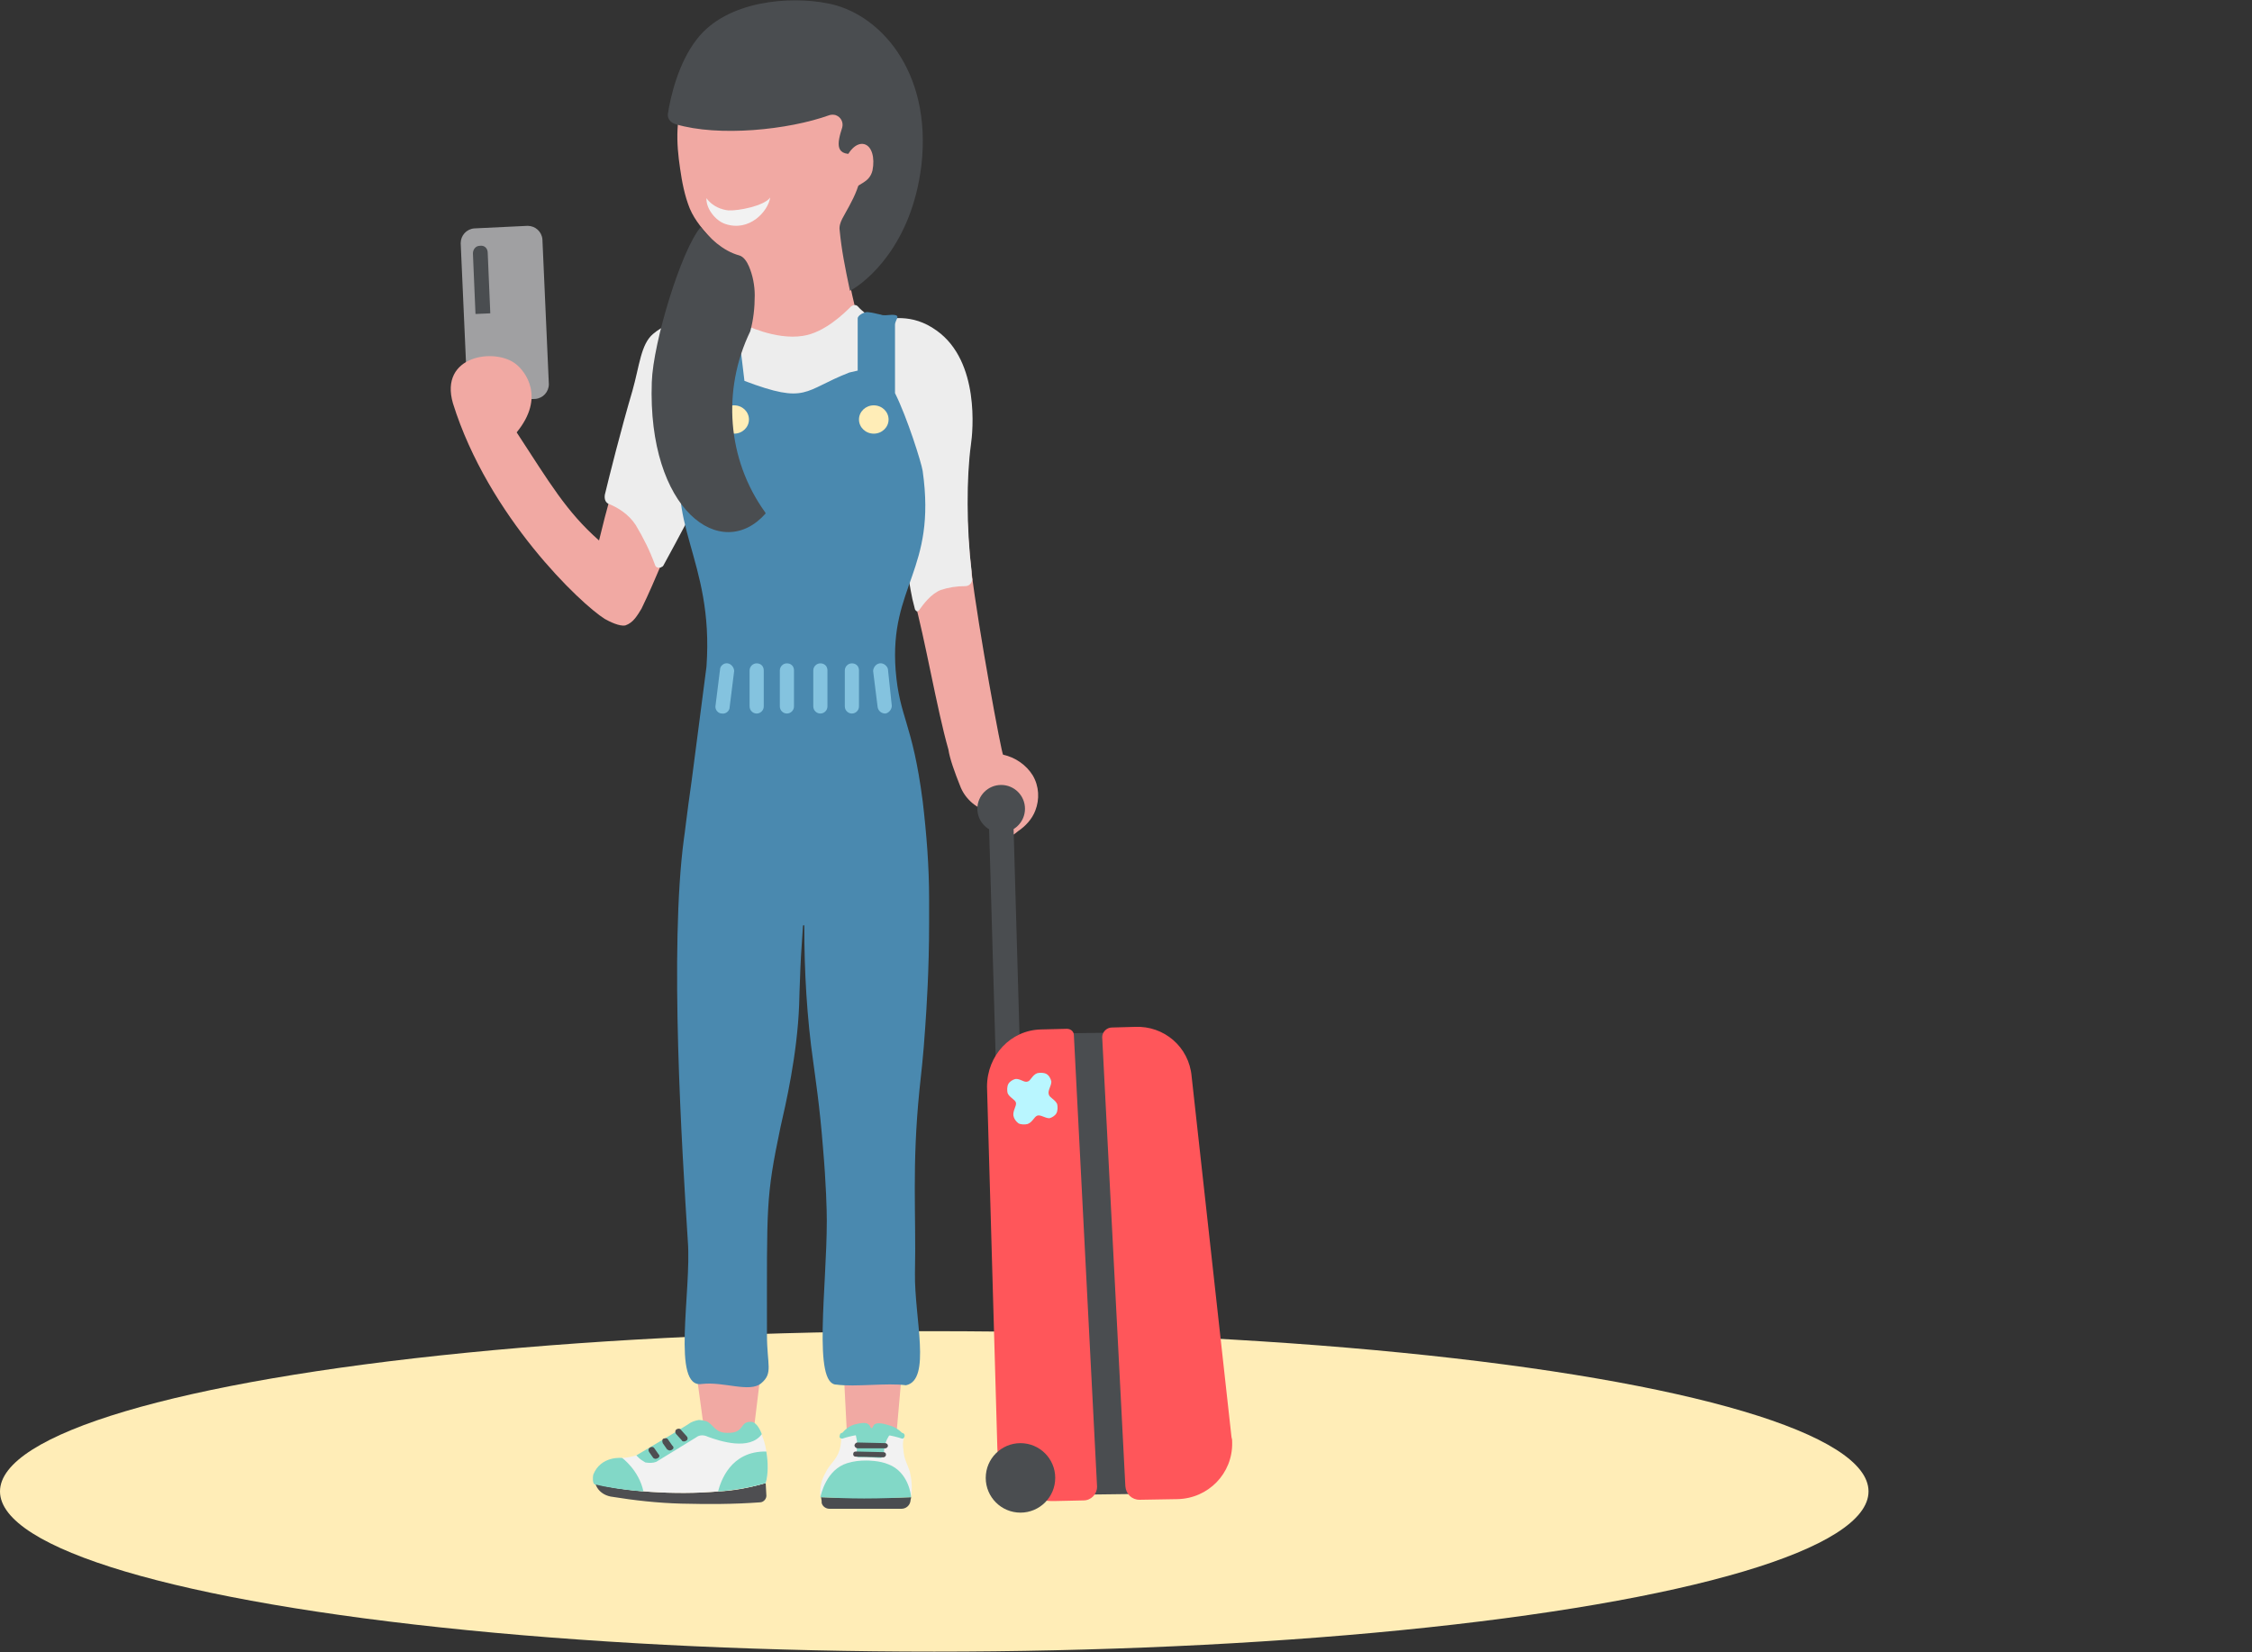 <?xml version="1.0" encoding="utf-8"?>
<!-- Generator: Adobe Illustrator 26.5.0, SVG Export Plug-In . SVG Version: 6.00 Build 0)  -->
<svg version="1.1" id="Calque_1" xmlns="http://www.w3.org/2000/svg" xmlns:xlink="http://www.w3.org/1999/xlink" x="0px" y="0px"
	 viewBox="0 0 350 256.8" style="enable-background:new 0 0 350 256.8;" xml:space="preserve">
<rect x="0" y="0" width="350" height="256.8" fill="#333333" stroke="none"/>
<style type="text/css">
	.st0{fill:#FFEDB7;}
	.st1{fill:#F1A9A3;}
	.st2{fill:#A0A0A2;}
	.st3{fill:#4A4D50;}
	.st4{fill:#EDEDED;}
	.st5{fill:#84C3DF;}
	.st6{fill:#4A89AF;}
	.st7{fill:#4E4E51;}
	.st8{fill:#F2F2F2;}
	.st9{fill:#82D8C7;}
	.st10{fill:#FF565A;}
	.st11{fill:#B9F6FF;}
</style>
<g>
	<ellipse class="st0" cx="145.2" cy="231.8" rx="145.2" ry="24.9"/>
	<path class="st1" d="M111,37.6c1.9,1.9,4.7,3.3,7.4,3.2c2.6,0.9,5.5,0.1,8.2-0.6c2.5-0.7,5.1-1.5,7-3.3c1.5-1.4,2.6-3.2,3.4-5.1
		c2.1-5.1,2.1-10.6,0.3-15.8c-1.9-5.1-5.8-9.3-10.8-11.5c-7.6,0.4-14.7,3.9-19.7,9.7c-0.9,1.8-1.4,3.8-1.5,5.9
		c-0.1,2.1,0.1,4.1,0.4,6.1c0.3,2.1,0.7,4.2,1.5,6.2C108,34.3,109.4,35.9,111,37.6z"/>
	<path class="st2" d="M82,35.1l-8.3,0.4c-1.2,0.1-2.1,1.1-2.1,2.3l1,22.5c0.1,1.2,1.1,2.1,2.3,2.1l8.3-0.4c1.2-0.1,2.1-1.1,2.1-2.3
		l0,0l-1-22.5C84.2,36,83.2,35.1,82,35.1L82,35.1L82,35.1z"/>
	<path class="st3" d="M74.6,38.2c-0.7,0-1.1,0.6-1.1,1.2l0.4,9.4l2.3-0.1l-0.4-9.4C75.8,38.6,75.3,38.1,74.6,38.2L74.6,38.2
		L74.6,38.2z"/>
	<path class="st1" d="M134.3,60.2l5.3,6c1.7,2,0.9,4,1.7,6.5c0.9,2.6,0.8,5.4-0.1,8c-1.4,3.3,0.2,8.6,0.8,12.2
		c1.8,6.5,3.6,17.3,5.4,23.6c0.2,1.4,1,3.6,1.8,5.6c0.7,1.9,2.3,3.4,4.3,4c0.1,0,0.3,0.1,0.4,0.1c1,0.6,0.3,4.6,1.4,4.4
		s2.1-0.7,2.9-1.4c1.2-0.8,2.2-1.9,2.7-3.2c0.7-1.8,0.6-3.8-0.4-5.5c-1-1.6-2.7-2.8-4.6-3.2c-0.2,0.1-3.9-19.9-4.9-28.4
		c-0.8-6.7-1-14.7-0.3-19.7c0.3-2,0.1-13.9-4.8-17.4c-2.7-1.9-7.4-2.1-9.1-2.3c-1.5-0.1-3.3-0.1-3.9-1.7c-1.3-5.4-1.8-8.8-1.8-14.4
		c-3.3,1.5-6.7,2.9-10.2,3.8c-2.1,0.5-4.3,1.3-6.2,2.3c1.8,1.3,1.7,3.1,1.8,5.3c0.1,2.2-0.2,4-0.4,6.2c-3.1-0.6-5.4-0.2-8.5,0.1
		c-1.4,0.1-2.7,0.4-4,1c-1,0.4-1.6,1.2-2.2,2.6c-0.2,0.6-0.4,1.2-0.6,1.8c-2.5,9.4-5.4,17.9-7.7,27.5c-5.1-4.5-7.7-9-12.8-16.8
		c4.5-5.5,1.3-9.5-0.1-10.6c-3.2-2.6-12-1.4-9.8,6.1c5.5,17.6,19.9,31.2,23.6,33.5c0.7,0.4,2.3,1.2,3.2,1c0.6-0.2,1.1-0.6,1.5-1.1
		s0.7-1,1-1.5c2.3-4.7,4.1-9.7,6.5-14.4c-0.4-8.4,10.3-9.3,17.6-13.6c4.7-1.3,3.7-7.7,8.7-7.9C132.9,58.6,133.3,59,134.3,60.2
		L134.3,60.2z"/>
	<path class="st4" d="M134.3,60.2l5.3,6c1.7,1.9,0.9,4,1.7,6.4c1,3.2,0.4,5.4-0.4,8.8c-0.9,3.3,0.9,11.7,0.9,11.7l0.4,1.6
		c0.1,0.2,0.3,0.4,0.4,0.3c0.1,0,0.1-0.1,0.2-0.1c0.7-1,1.9-2.6,3.4-3.2c1.2-0.4,2.5-0.6,3.8-0.6c0.6,0,1-0.4,1.1-1
		c0-0.1,0-0.1,0-0.1c-0.1-0.4-0.1-0.9-0.1-1.2c-0.8-6.7-0.8-14.6-0.1-19.7c0.3-2,1.4-12.9-5.3-17.7c-4-2.9-7.4-1.7-9.1-1.8
		c-1.1-0.1-2.5-1.2-3.2-2c-0.3-0.3-0.7-0.2-1,0c-1.2,1.2-4.2,4.1-7.5,4.6c-4.3,0.7-9.2-1.8-9.2-1.8s-3.3-1.1-6.5-0.7
		c-1.3,0.1-4.5-0.4-7.6,2.2c-1.9,1.6-2.1,4.9-3.2,8.8C96.5,66.8,94.7,74,94,76.9c-0.1,0.7,0.1,1.3,0.8,1.5c1.2,0.5,2.9,1.5,4,3.2
		c1.2,2,2.2,4,3,6.2c0.1,0.4,0.5,0.5,0.9,0.4c0.1-0.1,0.3-0.1,0.4-0.3c1-1.8,2.7-5,3.6-6.7c-0.4-8.4,9.3-10.3,16.7-14.6
		c4.7-1.2,3.8-7.6,8.7-7.8C132.9,58.6,133.3,59,134.3,60.2L134.3,60.2z"/>
	<path class="st1" d="M139.2,224.3l1-11.4l-9.1-0.3l0.6,11.7H139.2z"/>
	<path class="st3" d="M108.3,6.1c4.7-6.1,14.6-6.7,20.2-5.6c8,1.4,16.4,10.4,14.7,25.2c-1.5,12.4-8.5,18.1-11.1,19.5
		c-0.8-3.8-1.3-6.3-1.6-9.4c-0.1-0.6,0.1-1.2,0.4-1.8c1.2-2.3,4-6.3,2.6-10.2c-3.9,0.7-3.4-1.5-2.6-4c0.2-0.8-0.2-1.6-1-1.9
		c-0.3-0.1-0.7-0.1-1,0c-6.4,2.3-17.2,3.4-23.9,1.4c-0.7-0.2-1.3-0.8-1.2-1.6C104.2,15.1,105.4,9.8,108.3,6.1z"/>
	<path class="st1" d="M116.9,224.3l1.5-12.3l-10.4-0.3l1.7,12.5L116.9,224.3L116.9,224.3z"/>
	<path class="st5" d="M133,96.8l2.5-14.2c0.2-1.5-0.7-2.8-2.1-3.1c-0.1,0-0.3-0.1-0.4-0.1l-16-0.1c-1.5,0-2.6,1.2-2.6,2.6
		c0,0.1,0,0.3,0,0.4l2.1,14.3c0.2,1.3,1.3,2.3,2.6,2.3h11.4C131.7,99,132.8,98,133,96.8L133,96.8z"/>
	<path class="st6" d="M106.9,192.9c-0.9-14.2-2.9-45.5-0.6-62.6c0.1-0.5,0.4-3.4,1.2-9c1.5-11.7,2.3-17.5,2.3-17.7
		c1.2-16.9-7-22.4-3.1-34.9c0.9-2.8,2.2-5.4,3.9-7.8c0,0-0.6-1.8,0.1-2.6l-1-8.5l4.8-0.6l1.2,10c9.8,3.7,9.1,1.5,16.3-1.3
		c0.4-0.1,0.9-0.2,1.3-0.3v-8.1c0-0.5,1-1,1.5-1c1,0.1,1.5,0.3,2.1,0.4c0.2,0.1,0.5,0.1,0.7,0.1c3-0.3,1.5,0.5,1.5,1.5v10.6
		c1.9,3.8,4.1,10.8,4.3,12.1c2.2,15.5-5.2,17.8-4.2,31c0.6,7.4,2.6,8,4.2,20.3c0.6,5.1,1,10.1,1,15.2c0,0.7,0,2,0,3.8
		c0,7.3-0.4,13.2-0.6,16.1c-0.3,4.7-0.7,7.8-0.9,9.8c-1.2,12-0.5,19.2-0.7,28.5c-0.1,6.9,2.6,16.6-1.4,17.4
		c-2.9-0.4-7.9,0.3-10.8-0.1c-3.7,0-1.5-15-1.5-25.5c0-1.5-0.1-5.7-0.6-11.4c-0.5-6.4-1.2-10.9-1.5-13.2c-1-7-1.4-14.1-1.4-21.2
		c0-0.1-0.1-0.1-0.1-0.1c-0.1,0-0.1,0.1-0.1,0.1c-0.1,1.8-0.3,4-0.4,6.5c-0.1,2.9-0.2,5-0.2,5.8c-0.3,7.8-2.1,15.5-2.9,19
		c-2.3,11-2.1,12.1-2.1,32.2c0,4.8,1,6-0.9,7.6c-1.8,1.5-5.8-0.3-9.2,0.1C104.3,215.9,107.5,200.7,106.9,192.9L106.9,192.9z"/>
	<ellipse class="st0" cx="114.1" cy="65.2" rx="2.3" ry="2.2"/>
	<path class="st3" d="M118.9,79.6c-5.9-8.2-6.7-19-2.3-28.1c0.5-1.8,0.7-3.7,0.7-5.6c0-1.5-0.3-3.1-0.9-4.5
		c-0.3-0.7-0.8-1.5-1.5-1.7c-2.6-0.7-4.7-2.8-6-4.4c-3,3.5-7.4,17.9-7.6,24.1c-0.7,19.9,10.8,28.2,17.7,20.4L118.9,79.6L118.9,79.6z
		"/>
	<ellipse class="st0" cx="135.8" cy="65.2" rx="2.3" ry="2.2"/>
	<path class="st1" d="M135.6,26.5c0.4-2-0.1-3.8-1.3-4.1c-1.2-0.3-2.6,1.1-3.1,3.1s-0.9,7.3,1.3,4.1
		C133.3,28.5,135.1,28.5,135.6,26.5z"/>
	<path class="st5" d="M136.7,103.1L136.7,103.1c-0.6,0.1-1,0.7-1,1.2l0.7,5.6c0.1,0.6,0.6,1,1.2,1l0,0l0,0c0.6-0.1,1-0.7,1-1.2
		L138,104C137.9,103.5,137.3,103,136.7,103.1L136.7,103.1z M132.4,103.1L132.4,103.1c-0.6,0-1.1,0.5-1.1,1.1v5.6
		c0,0.6,0.5,1.1,1.1,1.1l0,0c0.6,0,1.1-0.5,1.1-1.1v-5.6C133.5,103.5,133,103.1,132.4,103.1L132.4,103.1z M127.5,103.1L127.5,103.1
		c-0.6,0-1.1,0.5-1.1,1.1v5.6c0,0.6,0.5,1.1,1.1,1.1l0,0c0.6,0,1.1-0.5,1.1-1.1v-5.6C128.6,103.5,128.1,103.1,127.5,103.1z
		 M122.3,103.1L122.3,103.1c-0.6,0-1.1,0.5-1.1,1.1v5.6c0,0.6,0.5,1.1,1.1,1.1l0,0c0.6,0,1.1-0.5,1.1-1.1v-5.6
		C123.4,103.5,122.9,103.1,122.3,103.1L122.3,103.1z M117.6,103.1L117.6,103.1c-0.6,0-1.1,0.5-1.1,1.1v5.6c0,0.6,0.5,1.1,1.1,1.1
		l0,0c0.6,0,1.1-0.5,1.1-1.1v-5.6C118.7,103.5,118.2,103.1,117.6,103.1z M113.1,103.1L113.1,103.1c-0.6-0.1-1.2,0.4-1.2,1l0,0
		l-0.7,5.6c-0.1,0.6,0.4,1.2,1,1.2l0,0c0.6,0.1,1.2-0.4,1.2-1l0.7-5.6C114.1,103.8,113.7,103.2,113.1,103.1z"/>
	<path class="st7" d="M92.5,230.6l0.1,0.2c0.4,1,1.3,1.6,2.3,1.8c3.7,0.6,7.3,1,11,1.1c4.1,0.1,8.1,0.1,12.2-0.2
		c0.6,0,1.1-0.6,1-1.2l0,0l-0.1-1.8c-2.4,0.7-4.8,1.2-7.3,1.3C105,232.4,96.9,231.8,92.5,230.6L92.5,230.6z"/>
	<path class="st8" d="M92.5,230.6c4.3,1.2,12.4,1.8,19.1,1.2c2.8-0.2,5.4-0.7,7.4-1.3c0.4-1.3,0.4-3.2,0.1-4.9
		c-0.1-0.9-0.4-1.8-0.7-2.6c-0.4-1.1-1-1.8-1.5-1.9c-2.1-0.2-1,1.8-3.9,1.8c-2.4-0.1-2-2.1-4.4-2.1c-1.9,0.1-5.6,4.2-9.7,5.4
		c-0.7,0.2-1.5,0.4-2.3,0.4C93,226.6,91.7,229.8,92.5,230.6z"/>
	<path class="st9" d="M111.6,231.8c2.8-0.2,5.4-0.7,7.4-1.3c0.4-1.3,0.4-3.2,0.1-4.9C113.5,225.5,112,230.3,111.6,231.8z
		 M98.9,226.2l0.4,0.4c0.3,0.3,0.7,0.5,1,0.7c0.6,0.1,1.2,0.1,1.7-0.1l6.2-3.8c0.5-0.4,1.2-0.4,1.8-0.1c1.9,0.7,6.5,2.2,8.4-0.4
		c-0.4-1.1-1-1.8-1.5-1.9c-2.1-0.2-1,1.8-3.9,1.7c-1.9,0-2.1-1.3-3.2-1.8c-0.4-0.1-0.8-0.2-1.2-0.2c-0.6,0.1-1.2,0.3-1.7,0.7
		C105.8,222.1,103,223.8,98.9,226.2L98.9,226.2z M100,231.8c-0.7-3.3-3.3-5.2-3.3-5.2s-3.3-0.4-4.5,2.6c-0.1,0.5-0.1,1.3,0.2,1.5
		C94,231.1,97.1,231.6,100,231.8L100,231.8z"/>
	<path class="st7" d="M106.1,224c0.2,0.1,0.5,0,0.7-0.2c0.1-0.2,0.1-0.4-0.1-0.6l-0.9-1c-0.1-0.2-0.5-0.2-0.7,0
		c-0.2,0.1-0.2,0.5,0,0.7l0,0l0.9,1C106,224,106.1,224,106.1,224z M103.9,225.4c0.2,0.1,0.5,0,0.7-0.2c0.1-0.1,0.1-0.4-0.1-0.5
		l-0.7-1c-0.1-0.2-0.4-0.2-0.7-0.1c-0.2,0.1-0.2,0.4-0.1,0.7l0.7,1C103.8,225.3,103.9,225.4,103.9,225.4z M101.7,226.7
		c0.2,0.1,0.5,0,0.7-0.2c0.1-0.1,0.1-0.4,0-0.4l-0.7-1c-0.1-0.2-0.4-0.3-0.7-0.1l0,0c-0.2,0.1-0.3,0.4-0.1,0.7l0,0l0.7,1
		C101.5,226.6,101.6,226.6,101.7,226.7L101.7,226.7z"/>
	<path class="st3" d="M157.5,127.8l-3.8,0.1l1.7,59.2l3.8-0.1L157.5,127.8L157.5,127.8z M168.4,232.3l8-0.1l-3.2-71.7l-7.5,0.1
		L168.4,232.3L168.4,232.3z"/>
	<path class="st10" d="M176.4,159.6l-3.6,0.1c-0.8,0-1.5,0.7-1.5,1.5l0,0l0,0l3.6,69.8c0.1,1.2,1,2.1,2.2,2.1l5.9-0.1
		c4.8-0.1,8.6-4,8.5-8.8c0-0.3,0-0.5-0.1-0.8l-6.2-56.1C184.8,162.7,180.9,159.4,176.4,159.6L176.4,159.6z M153.4,168.9l1.6,56
		c0.1,4.8,4,8.5,8.8,8.4l4.6-0.1c1.2,0,2.1-1,2.1-2.1v-0.1l-3.6-70.1c0-0.6-0.5-1-1.1-1l-4,0.1C157.1,160.1,153.4,164,153.4,168.9
		L153.4,168.9z"/>
	<circle class="st3" cx="158.6" cy="229.7" r="5.4"/>
	<circle class="st3" cx="155.6" cy="125.7" r="3.7"/>
	<path class="st8" d="M127.5,232.6l13.1-1.3l1,1.3c0.2-1.3,0.1-2.6-0.2-3.9c-0.4-1.2-0.9-1.9-1-3.4c-0.1-0.7-0.1-1.2,0.1-1.9
		c-0.7-0.4-1.4-0.7-2.2-0.9c-1-0.2-1.2,0-2.9-0.1c-1.3-0.1-1.4-0.2-2.1-0.1c-1,0.1-1.8,0.3-2.6,0.7c0.1,0.8,0,1.5-0.2,2.3
		c-0.5,1.7-1.5,2.1-2.2,3.6C127.6,230.1,127.4,231.4,127.5,232.6L127.5,232.6z"/>
	<path class="st3" d="M128.9,234.5h11.2c0.7,0,1.3-0.5,1.4-1.2c0-0.2,0.1-0.4,0.1-0.6c-2.4,0.1-4.8,0.1-7.3,0.1
		c-2.3,0-4.5,0-6.7-0.1l0.1,0.6C127.6,233.9,128.2,234.5,128.9,234.5L128.9,234.5z"/>
	<path class="st9" d="M127.5,232.7c2.1,0.1,4.4,0.2,6.8,0.2c2.6,0,5.1-0.1,7.3-0.2c0-0.3-0.4-3.9-3.5-5.1c-1.4-0.6-3.2-0.6-3.5-0.6
		c-1,0-1.9,0.1-2.9,0.4C128.4,228.4,127.6,232.3,127.5,232.7z M130.9,223.6c3-1,6.3-1,9.3,0c0.3,0,0.4-0.3,0.4-0.5
		c0-0.2-0.2-0.4-0.4-0.4c-0.6-0.6-1.3-1-2.1-1.2c-0.4-0.1-1.8-0.6-2.3,0c-0.1,0.2-0.2,0.5-0.4,0.5c-0.1,0-0.1-0.3-0.3-0.5
		c-0.5-0.7-2.1-0.1-2.3-0.1c-0.7,0.2-1.4,0.7-1.9,1.3c-0.3,0-0.4,0.3-0.4,0.5C130.4,223.4,130.6,223.6,130.9,223.6z"/>
	<path class="st9" d="M133.1,226.1c0,0.1,0.1,0.4,0.3,0.4h0.1c0.5,0,1.1-0.1,1.6,0c0.6,0,1.2,0.1,1.7,0.1c0.2,0,0.4-0.1,0.5-0.4l0,0
		c0.1-0.5,0.1-1,0.2-1.4c0.1-0.7,0.5-1.5,1-2.1c-1-0.4-1.9-0.7-2.9-0.7c-1-0.1-1.9,0.1-2.8,0.4c0.2,0.5,0.3,1.1,0.4,1.6
		C133.2,224.7,133.2,225.4,133.1,226.1L133.1,226.1z"/>
	<path class="st7" d="M137.6,225.1c0.2,0,0.4-0.2,0.4-0.4c0-0.2-0.2-0.4-0.4-0.4l0,0l-4.3-0.1c-0.2,0-0.4,0.1-0.5,0.4
		c0,0.2,0.1,0.4,0.4,0.5h0.1L137.6,225.1L137.6,225.1L137.6,225.1z M137.3,226.5c0.2,0,0.4-0.2,0.4-0.4c0-0.2-0.1-0.4-0.4-0.4
		l-4.3-0.1c-0.2,0-0.4,0.1-0.4,0.4c0,0.2,0.1,0.4,0.4,0.4L137.3,226.5L137.3,226.5z"/>
	<path class="st8" d="M119.7,30.7c-0.9,1.3-5,2.1-6.5,2c-1-0.1-2.5-0.6-3.4-1.9c-0.1,1.6,1.4,3.5,2.9,4
		C116.5,36.1,119.4,32.8,119.7,30.7z"/>
	<path class="st11" d="M163,170.1c0.1,0.5,1,0.8,1.3,1.5c0.1,0.4,0.1,1-0.1,1.4c-0.2,0.4-0.7,0.7-1.1,0.8c-0.7,0-1.4-0.6-1.9-0.4
		s-0.7,1-1.5,1.3c-0.4,0.1-1,0.1-1.4-0.1c-0.4-0.3-0.7-0.7-0.8-1.2c-0.1-0.8,0.5-1.5,0.4-2c-0.1-0.5-1-0.8-1.3-1.5
		c-0.1-0.4-0.1-1,0.1-1.4c0.2-0.4,0.7-0.7,1.1-0.8c0.7-0.1,1.4,0.6,1.9,0.4c0.5-0.1,0.7-1,1.5-1.3c0.4-0.1,1-0.1,1.4,0.1
		s0.7,0.7,0.8,1.2C163.4,168.8,162.8,169.5,163,170.1"/>
</g>
</svg>
